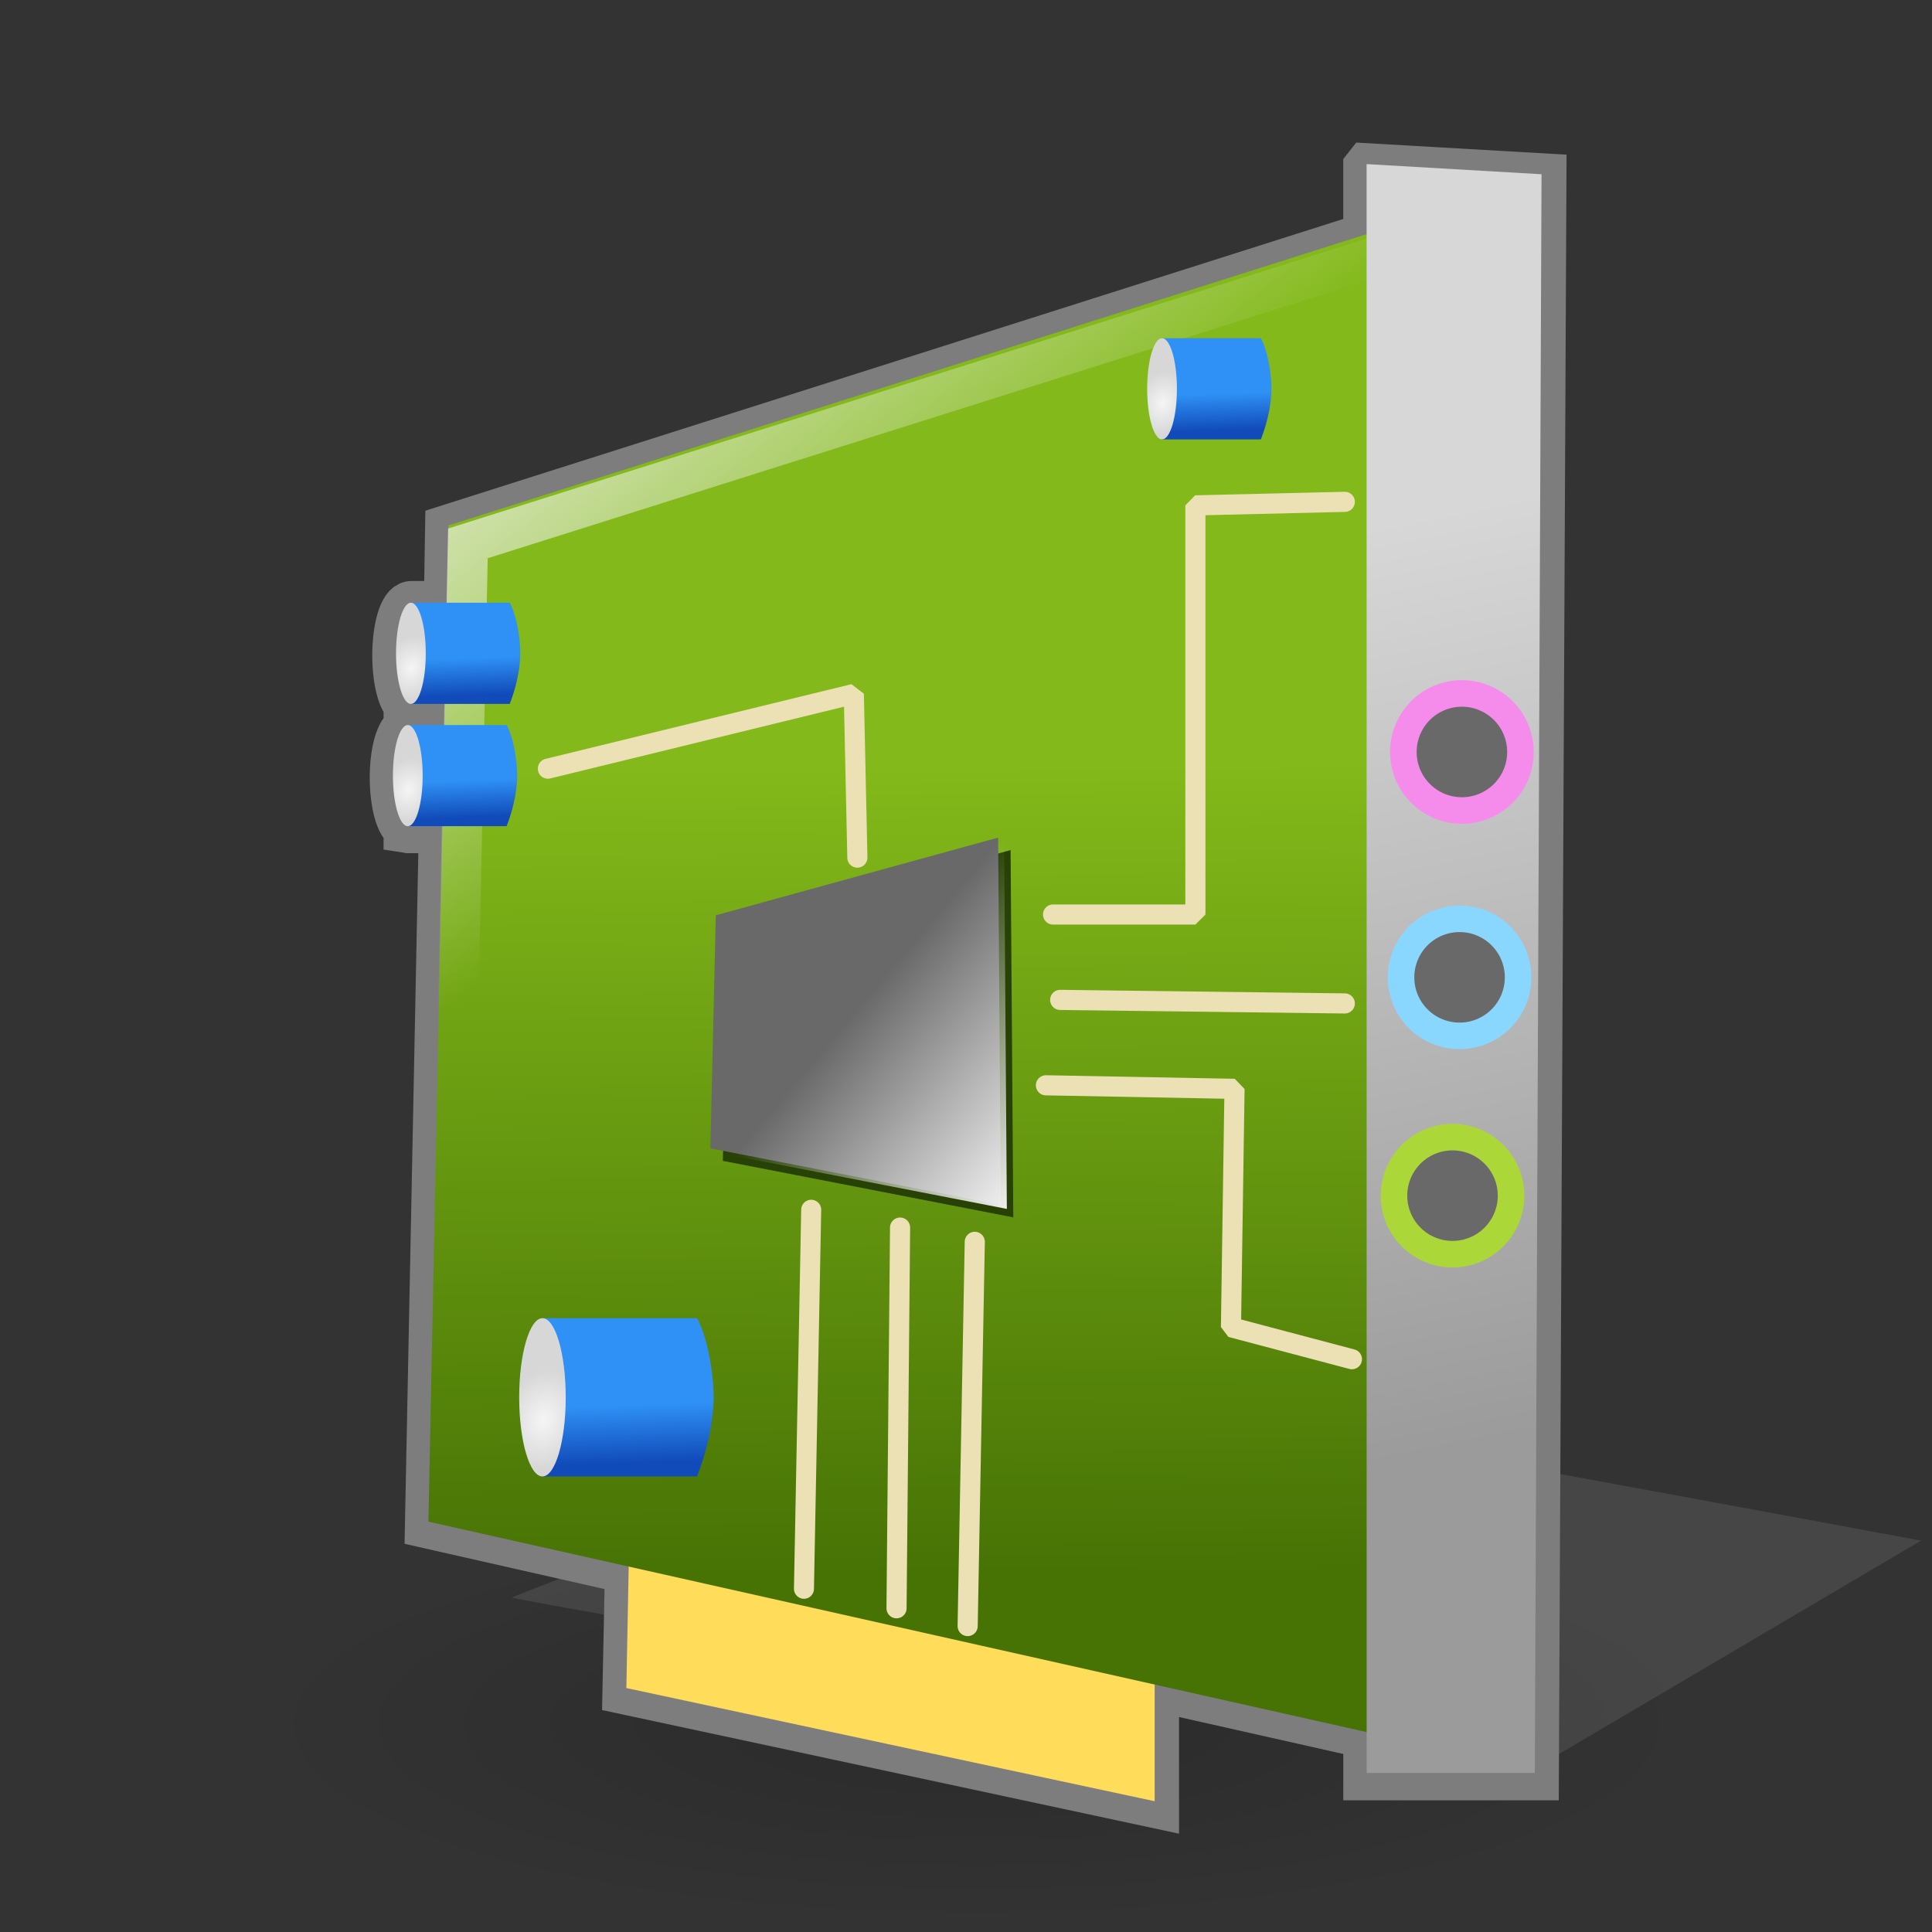 <?xml version="1.0" encoding="UTF-8" standalone="no"?>
<!-- Created with Inkscape (http://www.inkscape.org/) -->

<svg
   xmlns:dc="http://purl.org/dc/elements/1.1/"
   xmlns:cc="http://creativecommons.org/ns#"
   xmlns:rdf="http://www.w3.org/1999/02/22-rdf-syntax-ns#"
   xmlns:svg="http://www.w3.org/2000/svg"
   xmlns="http://www.w3.org/2000/svg"
   xmlns:xlink="http://www.w3.org/1999/xlink"
   xmlns:sodipodi="http://sodipodi.sourceforge.net/DTD/sodipodi-0.dtd"
   xmlns:inkscape="http://www.inkscape.org/namespaces/inkscape"
   width="48"
   height="48"
   id="svg2"
   sodipodi:version="0.32"
   inkscape:version="0.48.1 r9760"
   sodipodi:docname="audio-card.svg"
   version="1.0">
  <rect width="100%" height="100%" fill="#333333" stroke="none"/>
  <sodipodi:namedview
     id="base"
     pagecolor="#ffffff"
     bordercolor="#666666"
     borderopacity="1.0"
     inkscape:pageopacity="0.0"
     inkscape:pageshadow="2"
     inkscape:zoom="2.8284271"
     inkscape:cx="24.637583"
     inkscape:cy="26.409047"
     inkscape:document-units="px"
     inkscape:current-layer="layer1"
     inkscape:window-width="1278"
     inkscape:window-height="962"
     inkscape:window-x="0"
     inkscape:window-y="0"
     showguides="true"
     inkscape:guide-bbox="true"
     inkscape:showpageshadow="false"
     width="48px"
     height="48px"
     showgrid="false"
     showborder="true"
     inkscape:window-maximized="1"
     inkscape:snap-nodes="false" />
  <defs
     id="defs4">
    <linearGradient
       inkscape:collect="always"
       id="linearGradient4252">
      <stop
         style="stop-color:#f5f5f5;stop-opacity:1;"
         offset="0"
         id="stop4254" />
      <stop
         style="stop-color:#f5f5f5;stop-opacity:0;"
         offset="1"
         id="stop4256" />
    </linearGradient>
    <linearGradient
       inkscape:collect="always"
       id="linearGradient4198">
      <stop
         style="stop-color:#f5f5f5;stop-opacity:1;"
         offset="0"
         id="stop4200" />
      <stop
         style="stop-color:#f5f5f5;stop-opacity:0;"
         offset="1"
         id="stop4202" />
    </linearGradient>
    <linearGradient
       inkscape:collect="always"
       id="linearGradient3968">
      <stop
         style="stop-color:#d7d7d7;stop-opacity:1;"
         offset="0"
         id="stop3970" />
      <stop
         style="stop-color:#9b9b9b;stop-opacity:1"
         offset="1"
         id="stop3972" />
    </linearGradient>
    <linearGradient
       inkscape:collect="always"
       id="linearGradient3952">
      <stop
         style="stop-color:#83b91a;stop-opacity:1"
         offset="0"
         id="stop3954" />
      <stop
         style="stop-color:#477305;stop-opacity:1"
         offset="1"
         id="stop3956" />
    </linearGradient>
    <linearGradient
       inkscape:collect="always"
       id="linearGradient3716">
      <stop
         style="stop-color:#f5f5f5;stop-opacity:1"
         offset="0"
         id="stop3718" />
      <stop
         style="stop-color:#d7d7d7;stop-opacity:1"
         offset="1"
         id="stop3720" />
    </linearGradient>
    <linearGradient
       inkscape:collect="always"
       id="linearGradient3708">
      <stop
         style="stop-color:#2f91f5;stop-opacity:1;"
         offset="0"
         id="stop3710" />
      <stop
         style="stop-color:#114bb9;stop-opacity:1"
         offset="1"
         id="stop3712" />
    </linearGradient>
    <inkscape:perspective
       id="perspective54"
       inkscape:persp3d-origin="24 : 16 : 1"
       inkscape:vp_z="48 : 24 : 1"
       inkscape:vp_y="0 : 1000 : 0"
       inkscape:vp_x="0 : 24 : 1"
       sodipodi:type="inkscape:persp3d" />
    <linearGradient
       id="linearGradient4251">
      <stop
         style="stop-color:#efefef;stop-opacity:1"
         offset="0"
         id="stop4253" />
      <stop
         style="stop-color:#cccccc;stop-opacity:1"
         offset="1"
         id="stop4255" />
    </linearGradient>
    <linearGradient
       id="linearGradient4241"
       inkscape:collect="always">
      <stop
         id="stop4243"
         offset="0"
         style="stop-color:#ffffff;stop-opacity:1;" />
      <stop
         id="stop4245"
         offset="1"
         style="stop-color:#ffffff;stop-opacity:0;" />
    </linearGradient>
    <linearGradient
       id="linearGradient4231"
       inkscape:collect="always">
      <stop
         id="stop4233"
         offset="0"
         style="stop-color:#ffffff;stop-opacity:1;" />
      <stop
         id="stop4235"
         offset="1"
         style="stop-color:#ffffff;stop-opacity:0.294" />
    </linearGradient>
    <linearGradient
       id="linearGradient10903">
      <stop
         id="stop10905"
         offset="0"
         style="stop-color:#000000;stop-opacity:0.167;" />
      <stop
         id="stop10907"
         offset="1"
         style="stop-color:#000000;stop-opacity:0;" />
    </linearGradient>
    <linearGradient
       id="linearGradient10893"
       inkscape:collect="always">
      <stop
         id="stop10895"
         offset="0"
         style="stop-color:#000000;stop-opacity:1;" />
      <stop
         id="stop10897"
         offset="1"
         style="stop-color:#000000;stop-opacity:0;" />
    </linearGradient>
    <linearGradient
       id="linearGradient4963">
      <stop
         id="stop4965"
         offset="0"
         style="stop-color:#ffffff;stop-opacity:0.823;" />
      <stop
         id="stop4967"
         offset="1"
         style="stop-color:#ffffff;stop-opacity:0;" />
    </linearGradient>
    <linearGradient
       id="linearGradient4953">
      <stop
         id="stop4955"
         offset="0"
         style="stop-color:#c9c9c9;stop-opacity:1;" />
      <stop
         style="stop-color:#f0f0f0;stop-opacity:1;"
         offset="0.5"
         id="stop4249" />
      <stop
         id="stop4957"
         offset="1"
         style="stop-color:#a8a8a8;stop-opacity:1;" />
    </linearGradient>
    <radialGradient
       r="50.028"
       fy="112.267"
       fx="54.978"
       cy="112.267"
       cx="54.978"
       gradientTransform="matrix(1,0,0,0.272,7.64449e-15,81.721)"
       gradientUnits="userSpaceOnUse"
       id="radialGradient10935"
       xlink:href="#linearGradient10903"
       inkscape:collect="always" />
    <radialGradient
       r="50.028"
       fy="112.267"
       fx="54.978"
       cy="112.267"
       cx="54.978"
       gradientTransform="matrix(1,0,0,0.272,-1.298007e-15,81.721)"
       gradientUnits="userSpaceOnUse"
       id="radialGradient10937"
       xlink:href="#linearGradient10903"
       inkscape:collect="always" />
    <linearGradient
       y2="107.494"
       x2="106.42"
       y1="136.132"
       x1="80.964"
       gradientTransform="matrix(0.354,0,0,0.379,3.125,0.107)"
       gradientUnits="userSpaceOnUse"
       id="linearGradient10963"
       xlink:href="#linearGradient10893"
       inkscape:collect="always" />
    <linearGradient
       gradientTransform="matrix(0.496,0,0,0.483,-9.117,-2.12)"
       y2="70.376"
       x2="52.664"
       y1="17.004"
       x1="42.745"
       gradientUnits="userSpaceOnUse"
       id="linearGradient10983"
       xlink:href="#linearGradient4963"
       inkscape:collect="always" />
    <linearGradient
       gradientTransform="matrix(0.472,0,0,0.508,-7.007,-4.538)"
       y2="77.228"
       x2="46.392"
       y1="70.064"
       x1="41.842"
       gradientUnits="userSpaceOnUse"
       id="linearGradient10986"
       xlink:href="#linearGradient4953"
       inkscape:collect="always" />
    <linearGradient
       gradientTransform="matrix(0.483,0,0,0.472,-8.45,-1.733)"
       y2="85.727"
       x2="67.308"
       y1="40.856"
       x1="27.268"
       gradientUnits="userSpaceOnUse"
       id="linearGradient10991"
       xlink:href="#linearGradient4251"
       inkscape:collect="always" />
    <linearGradient
       gradientTransform="matrix(0.371,0,0,0.359,0.98,2.566)"
       gradientUnits="userSpaceOnUse"
       y2="113.514"
       x2="9.5"
       y1="35"
       x1="9.5"
       id="linearGradient4237"
       xlink:href="#linearGradient4231"
       inkscape:collect="always" />
    <linearGradient
       gradientTransform="matrix(0.326,0,0,0.338,3.386,4.311)"
       gradientUnits="userSpaceOnUse"
       y2="98.452"
       x2="26.805"
       y1="77.51"
       x1="21.194"
       id="linearGradient4247"
       xlink:href="#linearGradient4241"
       inkscape:collect="always" />
    <linearGradient
       y2="107.494"
       x2="106.42"
       y1="136.132"
       x1="80.964"
       gradientTransform="matrix(0.354,0,0,0.379,-43.481,15.694)"
       gradientUnits="userSpaceOnUse"
       id="linearGradient10963-112"
       xlink:href="#linearGradient10893-793"
       inkscape:collect="always" />
    <linearGradient
       id="linearGradient10893-793"
       inkscape:collect="always">
      <stop
         id="stop2895"
         offset="0"
         style="stop-color:#000000;stop-opacity:1;" />
      <stop
         id="stop2897"
         offset="1"
         style="stop-color:#000000;stop-opacity:0;" />
    </linearGradient>
    <linearGradient
       gradientTransform="matrix(0.371,0,0,0.359,-52.52,2.066)"
       gradientUnits="userSpaceOnUse"
       y2="113.514"
       x2="9.5"
       y1="35"
       x1="9.5"
       id="linearGradient4237-481"
       xlink:href="#linearGradient4231-162"
       inkscape:collect="always" />
    <linearGradient
       id="linearGradient4231-162"
       inkscape:collect="always">
      <stop
         id="stop2901"
         offset="0"
         style="stop-color:#f4fafa;stop-opacity:1;" />
      <stop
         id="stop2903"
         offset="1"
         style="stop-color:#f4fafa;stop-opacity:0.294" />
    </linearGradient>
    <linearGradient
       gradientTransform="matrix(0.483,0,0,0.472,-61.95,-2.233)"
       y2="85.727"
       x2="67.308"
       y1="40.856"
       x1="27.268"
       gradientUnits="userSpaceOnUse"
       id="linearGradient10991-180"
       xlink:href="#linearGradient4251-755"
       inkscape:collect="always" />
    <linearGradient
       id="linearGradient4251-755">
      <stop
         style="stop-color:#f5f5f5;stop-opacity:1"
         offset="0"
         id="stop2907" />
      <stop
         style="stop-color:#d7d7d7;stop-opacity:1"
         offset="1"
         id="stop2909" />
    </linearGradient>
    <linearGradient
       gradientTransform="matrix(0.496,0,0,0.483,-62.617,-2.62)"
       y2="70.376"
       x2="52.664"
       y1="17.004"
       x1="42.745"
       gradientUnits="userSpaceOnUse"
       id="linearGradient10983-325"
       xlink:href="#linearGradient4963-584"
       inkscape:collect="always" />
    <linearGradient
       id="linearGradient4963-584">
      <stop
         id="stop2913"
         offset="0"
         style="stop-color:#f4fafa;stop-opacity:0.823;" />
      <stop
         id="stop2915"
         offset="1"
         style="stop-color:#f4fafa;stop-opacity:0;" />
    </linearGradient>
    <linearGradient
       gradientTransform="matrix(0.472,0,0,0.508,-60.507,-5.038)"
       y2="77.228"
       x2="46.392"
       y1="70.064"
       x1="41.842"
       gradientUnits="userSpaceOnUse"
       id="linearGradient10986-815"
       xlink:href="#linearGradient4953-134"
       inkscape:collect="always" />
    <linearGradient
       id="linearGradient4953-134">
      <stop
         id="stop2919"
         offset="0"
         style="stop-color:#d7d7d7;stop-opacity:1;" />
      <stop
         style="stop-color:#f5f5f5;stop-opacity:1;"
         offset="0.5"
         id="stop2921" />
      <stop
         id="stop2923"
         offset="1"
         style="stop-color:#9b9b9b;stop-opacity:1;" />
    </linearGradient>
    <linearGradient
       gradientTransform="matrix(0.326,0,0,0.338,-50.114,3.811)"
       gradientUnits="userSpaceOnUse"
       y2="98.452"
       x2="26.805"
       y1="77.51"
       x1="21.194"
       id="linearGradient4247-783"
       xlink:href="#linearGradient4241-800"
       inkscape:collect="always" />
    <linearGradient
       id="linearGradient4241-800"
       inkscape:collect="always">
      <stop
         id="stop2927"
         offset="0"
         style="stop-color:#f4fafa;stop-opacity:1;" />
      <stop
         id="stop2929"
         offset="1"
         style="stop-color:#f4fafa;stop-opacity:0;" />
    </linearGradient>
    <radialGradient
       r="50.028"
       fy="112.267"
       fx="54.978"
       cy="112.267"
       cx="54.978"
       gradientTransform="matrix(1,0,0,0.272,0,81.721)"
       gradientUnits="userSpaceOnUse"
       id="radialGradient10935-83"
       xlink:href="#linearGradient10903-27"
       inkscape:collect="always" />
    <linearGradient
       id="linearGradient10903-27">
      <stop
         id="stop2933"
         offset="0"
         style="stop-color:#000000;stop-opacity:0.167;" />
      <stop
         id="stop2935"
         offset="1"
         style="stop-color:#000000;stop-opacity:0;" />
    </linearGradient>
    <radialGradient
       r="50.028"
       fy="112.267"
       fx="54.978"
       cy="112.267"
       cx="54.978"
       gradientTransform="matrix(1,0,0,0.272,0,81.721)"
       gradientUnits="userSpaceOnUse"
       id="radialGradient10937-177"
       xlink:href="#linearGradient10903-145"
       inkscape:collect="always" />
    <linearGradient
       id="linearGradient10903-145">
      <stop
         id="stop2939"
         offset="0"
         style="stop-color:#000000;stop-opacity:0.167;" />
      <stop
         id="stop2941"
         offset="1"
         style="stop-color:#000000;stop-opacity:0;" />
    </linearGradient>
    <inkscape:perspective
       id="perspective2906"
       inkscape:persp3d-origin="0.5 : 0.33333333 : 1"
       inkscape:vp_z="1 : 0.5 : 1"
       inkscape:vp_y="0 : 1000 : 0"
       inkscape:vp_x="0 : 0.5 : 1"
       sodipodi:type="inkscape:persp3d" />
    <linearGradient
       inkscape:collect="always"
       xlink:href="#linearGradient3708"
       id="linearGradient3714"
       x1="54.801"
       y1="18.677"
       x2="53.011"
       y2="18.74"
       gradientUnits="userSpaceOnUse" />
    <radialGradient
       inkscape:collect="always"
       xlink:href="#linearGradient3716"
       id="radialGradient3722"
       cx="54.315"
       cy="15.961"
       fx="54.315"
       fy="15.961"
       r="2.445"
       gradientTransform="matrix(0.613,0.176,-0.14,0.49,23.28,-1.421)"
       gradientUnits="userSpaceOnUse" />
    <linearGradient
       inkscape:collect="always"
       xlink:href="#linearGradient3708"
       id="linearGradient3728"
       gradientUnits="userSpaceOnUse"
       x1="54.801"
       y1="18.677"
       x2="53.011"
       y2="18.74" />
    <radialGradient
       inkscape:collect="always"
       xlink:href="#linearGradient3716"
       id="radialGradient3730"
       gradientUnits="userSpaceOnUse"
       gradientTransform="matrix(0.613,0.176,-0.14,0.49,23.28,-1.421)"
       cx="54.315"
       cy="15.961"
       fx="54.315"
       fy="15.961"
       r="2.445" />
    <inkscape:perspective
       id="perspective3740"
       inkscape:persp3d-origin="0.5 : 0.33333333 : 1"
       inkscape:vp_z="1 : 0.5 : 1"
       inkscape:vp_y="0 : 1000 : 0"
       inkscape:vp_x="0 : 0.5 : 1"
       sodipodi:type="inkscape:persp3d" />
    <linearGradient
       inkscape:collect="always"
       xlink:href="#linearGradient3708-5"
       id="linearGradient3728-7"
       gradientUnits="userSpaceOnUse"
       x1="54.801"
       y1="18.677"
       x2="53.011"
       y2="18.74" />
    <linearGradient
       inkscape:collect="always"
       id="linearGradient3708-5">
      <stop
         style="stop-color:#2f91f5;stop-opacity:1;"
         offset="0"
         id="stop3710-6" />
      <stop
         style="stop-color:#114bb9;stop-opacity:1"
         offset="1"
         id="stop3712-5" />
    </linearGradient>
    <radialGradient
       inkscape:collect="always"
       xlink:href="#linearGradient3716-6"
       id="radialGradient3730-7"
       gradientUnits="userSpaceOnUse"
       gradientTransform="matrix(0.613,0.176,-0.14,0.49,23.28,-1.421)"
       cx="54.315"
       cy="15.961"
       fx="54.315"
       fy="15.961"
       r="2.445" />
    <linearGradient
       inkscape:collect="always"
       id="linearGradient3716-6">
      <stop
         style="stop-color:#f5f5f5;stop-opacity:1"
         offset="0"
         id="stop3718-9" />
      <stop
         style="stop-color:#d7d7d7;stop-opacity:1"
         offset="1"
         id="stop3720-7" />
    </linearGradient>
    <radialGradient
       r="2.445"
       fy="15.961"
       fx="54.315"
       cy="15.961"
       cx="54.315"
       gradientTransform="matrix(0.613,0.176,-0.14,0.49,23.28,-1.421)"
       gradientUnits="userSpaceOnUse"
       id="radialGradient3755"
       xlink:href="#linearGradient3716-6"
       inkscape:collect="always" />
    <inkscape:perspective
       id="perspective3796"
       inkscape:persp3d-origin="0.5 : 0.33333333 : 1"
       inkscape:vp_z="1 : 0.5 : 1"
       inkscape:vp_y="0 : 1000 : 0"
       inkscape:vp_x="0 : 0.5 : 1"
       sodipodi:type="inkscape:persp3d" />
    <inkscape:perspective
       id="perspective3834"
       inkscape:persp3d-origin="0.5 : 0.33333333 : 1"
       inkscape:vp_z="1 : 0.5 : 1"
       inkscape:vp_y="0 : 1000 : 0"
       inkscape:vp_x="0 : 0.5 : 1"
       sodipodi:type="inkscape:persp3d" />
    <inkscape:perspective
       id="perspective3834-4"
       inkscape:persp3d-origin="0.5 : 0.33333333 : 1"
       inkscape:vp_z="1 : 0.5 : 1"
       inkscape:vp_y="0 : 1000 : 0"
       inkscape:vp_x="0 : 0.5 : 1"
       sodipodi:type="inkscape:persp3d" />
    <inkscape:perspective
       id="perspective3865"
       inkscape:persp3d-origin="0.5 : 0.33333333 : 1"
       inkscape:vp_z="1 : 0.5 : 1"
       inkscape:vp_y="0 : 1000 : 0"
       inkscape:vp_x="0 : 0.5 : 1"
       sodipodi:type="inkscape:persp3d" />
    <linearGradient
       inkscape:collect="always"
       xlink:href="#linearGradient3708-5-3"
       id="linearGradient3728-7-5"
       gradientUnits="userSpaceOnUse"
       x1="54.801"
       y1="18.677"
       x2="53.011"
       y2="18.74" />
    <linearGradient
       inkscape:collect="always"
       id="linearGradient3708-5-3">
      <stop
         style="stop-color:#2f91f5;stop-opacity:1;"
         offset="0"
         id="stop3710-6-6" />
      <stop
         style="stop-color:#114bb9;stop-opacity:1"
         offset="1"
         id="stop3712-5-2" />
    </linearGradient>
    <radialGradient
       r="2.445"
       fy="15.961"
       fx="54.315"
       cy="15.961"
       cx="54.315"
       gradientTransform="matrix(0.613,0.176,-0.14,0.49,23.28,-1.421)"
       gradientUnits="userSpaceOnUse"
       id="radialGradient3755-3"
       xlink:href="#linearGradient3716-6-9"
       inkscape:collect="always" />
    <linearGradient
       inkscape:collect="always"
       id="linearGradient3716-6-9">
      <stop
         style="stop-color:#f5f5f5;stop-opacity:1"
         offset="0"
         id="stop3718-9-7" />
      <stop
         style="stop-color:#d7d7d7;stop-opacity:1"
         offset="1"
         id="stop3720-7-5" />
    </linearGradient>
    <radialGradient
       r="2.445"
       fy="15.961"
       fx="54.315"
       cy="15.961"
       cx="54.315"
       gradientTransform="matrix(0.613,0.176,-0.14,0.49,23.28,-1.421)"
       gradientUnits="userSpaceOnUse"
       id="radialGradient3880"
       xlink:href="#linearGradient3716-6-9"
       inkscape:collect="always" />
    <inkscape:perspective
       id="perspective3865-8"
       inkscape:persp3d-origin="0.5 : 0.33333333 : 1"
       inkscape:vp_z="1 : 0.5 : 1"
       inkscape:vp_y="0 : 1000 : 0"
       inkscape:vp_x="0 : 0.5 : 1"
       sodipodi:type="inkscape:persp3d" />
    <linearGradient
       inkscape:collect="always"
       xlink:href="#linearGradient3708-5-33"
       id="linearGradient3728-7-9"
       gradientUnits="userSpaceOnUse"
       x1="54.801"
       y1="18.677"
       x2="53.011"
       y2="18.74" />
    <linearGradient
       inkscape:collect="always"
       id="linearGradient3708-5-33">
      <stop
         style="stop-color:#2f91f5;stop-opacity:1;"
         offset="0"
         id="stop3710-6-2" />
      <stop
         style="stop-color:#114bb9;stop-opacity:1"
         offset="1"
         id="stop3712-5-9" />
    </linearGradient>
    <radialGradient
       r="2.445"
       fy="15.961"
       fx="54.315"
       cy="15.961"
       cx="54.315"
       gradientTransform="matrix(0.613,0.176,-0.14,0.49,23.28,-1.421)"
       gradientUnits="userSpaceOnUse"
       id="radialGradient3755-7"
       xlink:href="#linearGradient3716-6-3"
       inkscape:collect="always" />
    <linearGradient
       inkscape:collect="always"
       id="linearGradient3716-6-3">
      <stop
         style="stop-color:#f5f5f5;stop-opacity:1"
         offset="0"
         id="stop3718-9-2" />
      <stop
         style="stop-color:#d7d7d7;stop-opacity:1"
         offset="1"
         id="stop3720-7-55" />
    </linearGradient>
    <radialGradient
       r="2.445"
       fy="15.961"
       fx="54.315"
       cy="15.961"
       cx="54.315"
       gradientTransform="matrix(0.613,0.176,-0.14,0.49,23.28,-1.421)"
       gradientUnits="userSpaceOnUse"
       id="radialGradient3880-3"
       xlink:href="#linearGradient3716-6-3"
       inkscape:collect="always" />
    <linearGradient
       inkscape:collect="always"
       xlink:href="#linearGradient3952"
       id="linearGradient3958"
       x1="25.367"
       y1="19.009"
       x2="25.544"
       y2="39.073"
       gradientUnits="userSpaceOnUse" />
    <linearGradient
       inkscape:collect="always"
       xlink:href="#linearGradient3968"
       id="linearGradient3974"
       x1="35.179"
       y1="12.821"
       x2="39.775"
       y2="35.272"
       gradientUnits="userSpaceOnUse" />
    <inkscape:perspective
       id="perspective3984"
       inkscape:persp3d-origin="0.5 : 0.33333333 : 1"
       inkscape:vp_z="1 : 0.5 : 1"
       inkscape:vp_y="0 : 1000 : 0"
       inkscape:vp_x="0 : 0.5 : 1"
       sodipodi:type="inkscape:persp3d" />
    <linearGradient
       gradientTransform="translate(35.633,3.611)"
       inkscape:collect="always"
       xlink:href="#linearGradient3968-0"
       id="linearGradient3974-6"
       x1="35.179"
       y1="12.821"
       x2="39.775"
       y2="35.272"
       gradientUnits="userSpaceOnUse" />
    <linearGradient
       inkscape:collect="always"
       id="linearGradient3968-0">
      <stop
         style="stop-color:#d7d7d7;stop-opacity:1;"
         offset="0"
         id="stop3970-1" />
      <stop
         style="stop-color:#9b9b9b;stop-opacity:1"
         offset="1"
         id="stop3972-0" />
    </linearGradient>
    <linearGradient
       gradientTransform="translate(35.633,3.611)"
       inkscape:collect="always"
       xlink:href="#linearGradient3952-1"
       id="linearGradient3958-7"
       x1="25.367"
       y1="19.009"
       x2="25.544"
       y2="39.073"
       gradientUnits="userSpaceOnUse" />
    <linearGradient
       inkscape:collect="always"
       id="linearGradient3952-1">
      <stop
         style="stop-color:#57cd07;stop-opacity:1"
         offset="0"
         id="stop3954-7" />
      <stop
         style="stop-color:#2f7d04;stop-opacity:1"
         offset="1"
         id="stop3956-0" />
    </linearGradient>
    <inkscape:perspective
       id="perspective4037"
       inkscape:persp3d-origin="0.5 : 0.33333333 : 1"
       inkscape:vp_z="1 : 0.5 : 1"
       inkscape:vp_y="0 : 1000 : 0"
       inkscape:vp_x="0 : 0.5 : 1"
       sodipodi:type="inkscape:persp3d" />
    <linearGradient
       gradientTransform="translate(56.224,2.196)"
       inkscape:collect="always"
       xlink:href="#linearGradient3968-4"
       id="linearGradient3974-7"
       x1="35.179"
       y1="12.821"
       x2="39.775"
       y2="35.272"
       gradientUnits="userSpaceOnUse" />
    <linearGradient
       inkscape:collect="always"
       id="linearGradient3968-4">
      <stop
         style="stop-color:#d7d7d7;stop-opacity:1;"
         offset="0"
         id="stop3970-6" />
      <stop
         style="stop-color:#9b9b9b;stop-opacity:1"
         offset="1"
         id="stop3972-4" />
    </linearGradient>
    <linearGradient
       gradientTransform="translate(56.224,2.196)"
       inkscape:collect="always"
       xlink:href="#linearGradient3952-2"
       id="linearGradient3958-73"
       x1="25.367"
       y1="19.009"
       x2="25.544"
       y2="39.073"
       gradientUnits="userSpaceOnUse" />
    <linearGradient
       inkscape:collect="always"
       id="linearGradient3952-2">
      <stop
         style="stop-color:#57cd07;stop-opacity:1"
         offset="0"
         id="stop3954-77" />
      <stop
         style="stop-color:#2f7d04;stop-opacity:1"
         offset="1"
         id="stop3956-07" />
    </linearGradient>
    <linearGradient
       inkscape:collect="always"
       xlink:href="#linearGradient3708-50"
       id="linearGradient3728-9"
       gradientUnits="userSpaceOnUse"
       x1="54.801"
       y1="18.677"
       x2="53.011"
       y2="18.74" />
    <linearGradient
       inkscape:collect="always"
       id="linearGradient3708-50">
      <stop
         style="stop-color:#2f91f5;stop-opacity:1;"
         offset="0"
         id="stop3710-7" />
      <stop
         style="stop-color:#114bb9;stop-opacity:1"
         offset="1"
         id="stop3712-58" />
    </linearGradient>
    <radialGradient
       inkscape:collect="always"
       xlink:href="#linearGradient3716-8"
       id="radialGradient3730-9"
       gradientUnits="userSpaceOnUse"
       gradientTransform="matrix(0.613,0.176,-0.14,0.49,23.28,-1.421)"
       cx="54.315"
       cy="15.961"
       fx="54.315"
       fy="15.961"
       r="2.445" />
    <linearGradient
       inkscape:collect="always"
       id="linearGradient3716-8">
      <stop
         style="stop-color:#f5f5f5;stop-opacity:1"
         offset="0"
         id="stop3718-7" />
      <stop
         style="stop-color:#d7d7d7;stop-opacity:1"
         offset="1"
         id="stop3720-5" />
    </linearGradient>
    <linearGradient
       inkscape:collect="always"
       xlink:href="#linearGradient3708-5-2"
       id="linearGradient3728-7-4"
       gradientUnits="userSpaceOnUse"
       x1="54.801"
       y1="18.677"
       x2="53.011"
       y2="18.74" />
    <linearGradient
       inkscape:collect="always"
       id="linearGradient3708-5-2">
      <stop
         style="stop-color:#2f91f5;stop-opacity:1;"
         offset="0"
         id="stop3710-6-1" />
      <stop
         style="stop-color:#114bb9;stop-opacity:1"
         offset="1"
         id="stop3712-5-1" />
    </linearGradient>
    <radialGradient
       r="2.445"
       fy="15.961"
       fx="54.315"
       cy="15.961"
       cx="54.315"
       gradientTransform="matrix(0.613,0.176,-0.14,0.49,23.28,-1.421)"
       gradientUnits="userSpaceOnUse"
       id="radialGradient3755-0"
       xlink:href="#linearGradient3716-6-2"
       inkscape:collect="always" />
    <linearGradient
       inkscape:collect="always"
       id="linearGradient3716-6-2">
      <stop
         style="stop-color:#f5f5f5;stop-opacity:1"
         offset="0"
         id="stop3718-9-0" />
      <stop
         style="stop-color:#d7d7d7;stop-opacity:1"
         offset="1"
         id="stop3720-7-6" />
    </linearGradient>
    <radialGradient
       inkscape:collect="always"
       xlink:href="#linearGradient3716-6-2"
       id="radialGradient4148"
       gradientUnits="userSpaceOnUse"
       gradientTransform="matrix(0.09,-0.315,0.252,0.072,57.438,37.781)"
       cx="54.315"
       cy="15.961"
       fx="54.315"
       fy="15.961"
       r="2.445" />
    <linearGradient
       inkscape:collect="always"
       xlink:href="#linearGradient3708-5-2"
       id="linearGradient4151"
       gradientUnits="userSpaceOnUse"
       x1="54.801"
       y1="18.677"
       x2="53.011"
       y2="18.74"
       gradientTransform="matrix(0,-0.514,0.514,0,58.169,49.756)" />
    <radialGradient
       inkscape:collect="always"
       xlink:href="#linearGradient3716-8"
       id="radialGradient4154"
       gradientUnits="userSpaceOnUse"
       gradientTransform="matrix(0.09,-0.315,0.252,0.072,57.515,34.743)"
       cx="54.315"
       cy="15.961"
       fx="54.315"
       fy="15.961"
       r="2.445" />
    <linearGradient
       inkscape:collect="always"
       xlink:href="#linearGradient3708-50"
       id="linearGradient4157"
       gradientUnits="userSpaceOnUse"
       x1="54.801"
       y1="18.677"
       x2="53.011"
       y2="18.74"
       gradientTransform="matrix(0,-0.514,0.514,0,58.246,46.718)" />
    <inkscape:perspective
       id="perspective4168"
       inkscape:persp3d-origin="0.5 : 0.33333333 : 1"
       inkscape:vp_z="1 : 0.5 : 1"
       inkscape:vp_y="0 : 1000 : 0"
       inkscape:vp_x="0 : 0.5 : 1"
       sodipodi:type="inkscape:persp3d" />
    <linearGradient
       inkscape:collect="always"
       xlink:href="#linearGradient3952-6"
       id="linearGradient3958-0"
       x1="25.367"
       y1="19.009"
       x2="25.544"
       y2="39.073"
       gradientUnits="userSpaceOnUse" />
    <linearGradient
       inkscape:collect="always"
       id="linearGradient3952-6">
      <stop
         style="stop-color:#57cd07;stop-opacity:1"
         offset="0"
         id="stop3954-779" />
      <stop
         style="stop-color:#2f7d04;stop-opacity:1"
         offset="1"
         id="stop3956-2" />
    </linearGradient>
    <linearGradient
       inkscape:collect="always"
       xlink:href="#linearGradient4198"
       id="linearGradient4204"
       x1="9.25"
       y1="8.438"
       x2="18"
       y2="19.625"
       gradientUnits="userSpaceOnUse" />
    <inkscape:perspective
       id="perspective4214"
       inkscape:persp3d-origin="0.5 : 0.33333333 : 1"
       inkscape:vp_z="1 : 0.5 : 1"
       inkscape:vp_y="0 : 1000 : 0"
       inkscape:vp_x="0 : 0.5 : 1"
       sodipodi:type="inkscape:persp3d" />
    <radialGradient
       inkscape:collect="always"
       xlink:href="#linearGradient3960-3"
       id="radialGradient3966-0"
       cx="18.294"
       cy="25.636"
       fx="18.294"
       fy="25.636"
       r="3.608"
       gradientTransform="matrix(0.589,0.607,-0.747,0.726,27.918,-6.191)"
       gradientUnits="userSpaceOnUse" />
    <linearGradient
       inkscape:collect="always"
       id="linearGradient3960-3">
      <stop
         style="stop-color:#b9b9b9;stop-opacity:1"
         offset="0"
         id="stop3962-3" />
      <stop
         style="stop-color:#9b9b9b;stop-opacity:1"
         offset="1"
         id="stop3964-5" />
    </linearGradient>
    <linearGradient
       inkscape:collect="always"
       xlink:href="#linearGradient4252"
       id="linearGradient4258"
       x1="25.156"
       y1="29.844"
       x2="20.406"
       y2="25.844"
       gradientUnits="userSpaceOnUse"
       gradientTransform="translate(0.188,0.062)" />
  </defs>
  <g
     id="layer1"
     inkscape:groupmode="layer"
     inkscape:label="Layer 1">
    <path
       style="opacity:0.259;fill:#7d7d7d;stroke:none"
       d="m 12.728,39.691 c -0.354,0 25.102,4.419 25.102,4.419 l 9.899,-5.834 c 0,0 -19.976,-3.712 -20.683,-3.712 -0.707,0 -14.496,5.127 -14.319,5.127 z"
       id="path4268" />
    <path
       transform="matrix(0.36,0,0,0.367,4.464,1.615)"
       d="m 105.005,112.267 a 50.028,13.612 0 1 1 -100.056,0 50.028,13.612 0 1 1 100.056,0 z"
       sodipodi:ry="13.611806"
       sodipodi:rx="50.027805"
       sodipodi:cy="112.26688"
       sodipodi:cx="54.977551"
       id="path10901"
       style="color:#000000;fill:url(#radialGradient10937-177);fill-opacity:1;fill-rule:evenodd;stroke:none;stroke-width:0.5;marker:none;visibility:visible;display:inline;overflow:visible"
       sodipodi:type="arc" />
    <path
       style="fill:none;stroke:#7d7d7d;stroke-width:1.2;stroke-miterlimit:4;stroke-dasharray:none"
       d="m 33.973,4.16 0,1.719 -22.812,7.25 -0.031,1.906 -0.906,0 c -0.204,0 -0.375,0.555 -0.375,1.25 0,0.695 0.171,1.25 0.375,1.25 l 0.844,0 0,0.531 -0.938,0 0,0.031 c -0.188,0.061 -0.344,0.565 -0.344,1.219 0,0.657 0.155,1.193 0.344,1.25 l 0,0.031 c 0.006,0.001 0.025,0 0.031,0 l 0.844,0 -0.344,17.281 4.969,1.125 -0.062,3 13.125,2.812 0,-2.906 5.281,1.188 0,1.031 4.156,0 0.188,-39.719 -4.344,-0.25 z"
       id="path2894-6" />
    <path
       style="fill:#ffdc5a;stroke:none;fill-opacity:1"
       d="m 15.625,38.688 13.062,2.938 0,3.125 -13.125,-2.812 0.062,-3.25 z"
       id="path2894"
       sodipodi:nodetypes="ccccc" />
    <path
       style="fill:url(#linearGradient3958);stroke:none;stroke-width:1px;stroke-linecap:butt;stroke-linejoin:miter;stroke-opacity:1;fill-opacity:1"
       d="m 11.144,13.055 26,-8.25 0.25,39 -26.75,-6 0.5,-24.75 z"
       id="path2892" />
    <path
       style="fill:none;stroke:url(#linearGradient4204);fill-opacity:1"
       d="M 11.625,13.5 37.562,5.312 37.188,43.188 11.125,37.5 l 0.5,-24 z"
       id="path2892-24"
       sodipodi:nodetypes="ccccc" />
    <path
       style="fill:url(#linearGradient3974);stroke:none;fill-opacity:1"
       d="m 33.954,44.048 -0.001,-39.971 4.346,0.252 -0.167,39.719 -4.177,0 z"
       id="path2896"
       sodipodi:nodetypes="ccccc" />
    <path
       style="fill:#284105;stroke:none"
       d="m 18.094,23.05 7.014,-1.93 0.067,9.125 -7.216,-1.404 0.135,-5.791 z"
       id="path2892-2-7" />
    <path
       style="fill:#696969;stroke:none;fill-opacity:1"
       d="m 17.784,22.74 7.014,-1.93 0.067,9.125 -7.216,-1.404 0.135,-5.791 z"
       id="path2892-2" />
    <g
       id="g3724"
       transform="matrix(0,-0.514,0.514,0,2.022,44.521)">
      <path
         sodipodi:nodetypes="cccccc"
         id="rect3696"
         d="m 52.591,15.909 4.891,0 0,4.795 c -0.587,0.323 -1.653,0.507 -2.463,0.512 -0.878,-0.011 -1.79,-0.262 -2.427,-0.512 l 0,-4.795 z"
         style="fill:url(#linearGradient3728);fill-opacity:1;stroke:none" />
      <path
         id="path2922"
         d="m 57.482,15.927 c 0,0.397 -1.095,0.719 -2.445,0.719 -1.351,0 -2.445,-0.322 -2.445,-0.719 0,-0.397 1.095,-0.719 2.445,-0.719 1.351,0 2.445,0.322 2.445,0.719 z"
         style="fill:url(#radialGradient3730);fill-opacity:1;stroke:none" />
    </g>
    <g
       id="g3724-0"
       transform="matrix(0,-0.514,0.514,0,1.945,47.559)">
      <path
         sodipodi:nodetypes="cccccc"
         id="rect3696-3"
         d="m 52.591,15.909 4.891,0 0,4.795 c -0.587,0.323 -1.653,0.507 -2.463,0.512 -0.878,-0.011 -1.79,-0.262 -2.427,-0.512 l 0,-4.795 z"
         style="fill:url(#linearGradient3728-7);fill-opacity:1;stroke:none" />
      <path
         id="path2922-2"
         d="m 57.482,15.927 c 0,0.397 -1.095,0.719 -2.445,0.719 -1.351,0 -2.445,-0.322 -2.445,-0.719 0,-0.397 1.095,-0.719 2.445,-0.719 1.351,0 2.445,0.322 2.445,0.719 z"
         style="fill:url(#radialGradient3755);fill-opacity:1;stroke:none" />
    </g>
    <path
       style="fill:none;stroke:#ebe1b4;stroke-width:0.497;stroke-linecap:round;stroke-linejoin:bevel;stroke-miterlimit:4;stroke-opacity:1;stroke-dasharray:none"
       d="m 20.154,30.056 -0.18,9.417"
       id="path3810" />
    <path
       style="fill:none;stroke:#ebe1b4;stroke-width:0.5;stroke-linecap:round;stroke-linejoin:bevel;stroke-opacity:1;stroke-miterlimit:4;stroke-dasharray:none"
       d="m 22.362,30.499 -0.088,9.458"
       id="path3812" />
    <path
       style="fill:none;stroke:#ebe1b4;stroke-width:0.5;stroke-linecap:round;stroke-linejoin:bevel;stroke-opacity:1;stroke-miterlimit:4;stroke-dasharray:none"
       d="m 24.218,30.853 -0.177,9.546"
       id="path3814" />
    <path
       style="fill:none;stroke:#ebe1b4;stroke-width:0.5;stroke-linecap:round;stroke-linejoin:bevel;stroke-opacity:1;stroke-miterlimit:4;stroke-dasharray:none"
       d="m 26.34,24.842 7.071,0.088"
       id="path3816" />
    <path
       style="fill:none;stroke:#ebe1b4;stroke-width:0.5;stroke-linecap:round;stroke-linejoin:bevel;stroke-opacity:1;stroke-miterlimit:4;stroke-dasharray:none"
       d="m 26.163,22.721 3.536,0 0,-10.165 3.712,-0.088"
       id="path3818" />
    <path
       style="fill:none;stroke:#ebe1b4;stroke-width:0.5;stroke-linecap:round;stroke-linejoin:bevel;stroke-opacity:1;stroke-miterlimit:4;stroke-dasharray:none"
       d="m 13.612,19.097 7.601,-1.856 0.088,4.066"
       id="path3820" />
    <path
       style="fill:none;stroke:#ebe1b4;stroke-width:0.5;stroke-linecap:round;stroke-linejoin:bevel;stroke-opacity:1;stroke-miterlimit:4;stroke-dasharray:none"
       d="m 25.986,26.964 4.685,0.088 -0.088,5.922 3.005,0.795"
       id="path3822" />
    <path
       sodipodi:type="arc"
       style="fill:#696969;fill-opacity:1;stroke:#abd738;stroke-width:0.421;stroke-linecap:round;stroke-linejoin:bevel;stroke-miterlimit:4;stroke-opacity:1;stroke-dasharray:none"
       id="path3824"
       sodipodi:cx="35.841476"
       sodipodi:cy="26.300661"
       sodipodi:rx="0.92807764"
       sodipodi:ry="0.92807764"
       d="m 36.77,26.301 a 0.928,0.928 0 1 1 -1.856,0 0.928,0.928 0 1 1 1.856,0 z"
       transform="matrix(1.567,0,0,1.567,-20.077,-11.508)" />
    <path
       sodipodi:type="arc"
       style="fill:#696969;fill-opacity:1;stroke:#89d7ff;stroke-width:0.421;stroke-linecap:round;stroke-linejoin:bevel;stroke-miterlimit:4;stroke-opacity:1;stroke-dasharray:none"
       id="path3824-8"
       sodipodi:cx="35.841476"
       sodipodi:cy="26.300661"
       sodipodi:rx="0.92807764"
       sodipodi:ry="0.92807764"
       d="m 36.77,26.301 a 0.928,0.928 0 1 1 -1.856,0 0.928,0.928 0 1 1 1.856,0 z"
       transform="matrix(1.567,0,0,1.567,-19.902,-16.932)" />
    <path
       sodipodi:type="arc"
       style="fill:#696969;fill-opacity:1;stroke:#f58ceb;stroke-width:0.421;stroke-linecap:round;stroke-linejoin:bevel;stroke-miterlimit:4;stroke-opacity:1;stroke-dasharray:none"
       id="path3824-9"
       sodipodi:cx="35.841476"
       sodipodi:cy="26.300661"
       sodipodi:rx="0.92807764"
       sodipodi:ry="0.92807764"
       d="m 36.77,26.301 a 0.928,0.928 0 1 1 -1.856,0 0.928,0.928 0 1 1 1.856,0 z"
       transform="matrix(1.567,0,0,1.567,-19.844,-22.531)" />
    <g
       id="g3724-0-1"
       transform="matrix(0,-0.514,0.514,0,20.684,37.949)">
      <path
         sodipodi:nodetypes="cccccc"
         id="rect3696-3-4"
         d="m 52.591,15.909 4.891,0 0,4.795 c -0.587,0.323 -1.653,0.507 -2.463,0.512 -0.878,-0.011 -1.79,-0.262 -2.427,-0.512 l 0,-4.795 z"
         style="fill:url(#linearGradient3728-7-5);fill-opacity:1;stroke:none" />
      <path
         id="path2922-2-2"
         d="m 57.482,15.927 c 0,0.397 -1.095,0.719 -2.445,0.719 -1.351,0 -2.445,-0.322 -2.445,-0.719 0,-0.397 1.095,-0.719 2.445,-0.719 1.351,0 2.445,0.322 2.445,0.719 z"
         style="fill:url(#radialGradient3880);fill-opacity:1;stroke:none" />
    </g>
    <g
       id="g3724-0-6"
       transform="matrix(0,-0.804,0.804,0,0.672,78.966)">
      <path
         sodipodi:nodetypes="cccccc"
         id="rect3696-3-47"
         d="m 52.591,15.909 4.891,0 0,4.795 c -0.587,0.323 -1.653,0.507 -2.463,0.512 -0.878,-0.011 -1.79,-0.262 -2.427,-0.512 l 0,-4.795 z"
         style="fill:url(#linearGradient3728-7-9);fill-opacity:1;stroke:none" />
      <path
         id="path2922-2-6"
         d="m 57.482,15.927 c 0,0.397 -1.095,0.719 -2.445,0.719 -1.351,0 -2.445,-0.322 -2.445,-0.719 0,-0.397 1.095,-0.719 2.445,-0.719 1.351,0 2.445,0.322 2.445,0.719 z"
         style="fill:url(#radialGradient3880-3);fill-opacity:1;stroke:none" />
    </g>
    <path
       style="fill:url(#linearGradient4258);fill-opacity:1;stroke:none"
       d="m 17.934,22.84 7.014,-1.93 0.067,9.125 -7.216,-1.404 0.135,-5.791 z"
       id="path2892-2-1"
       inkscape:connector-curvature="0" />
  </g>
</svg>
